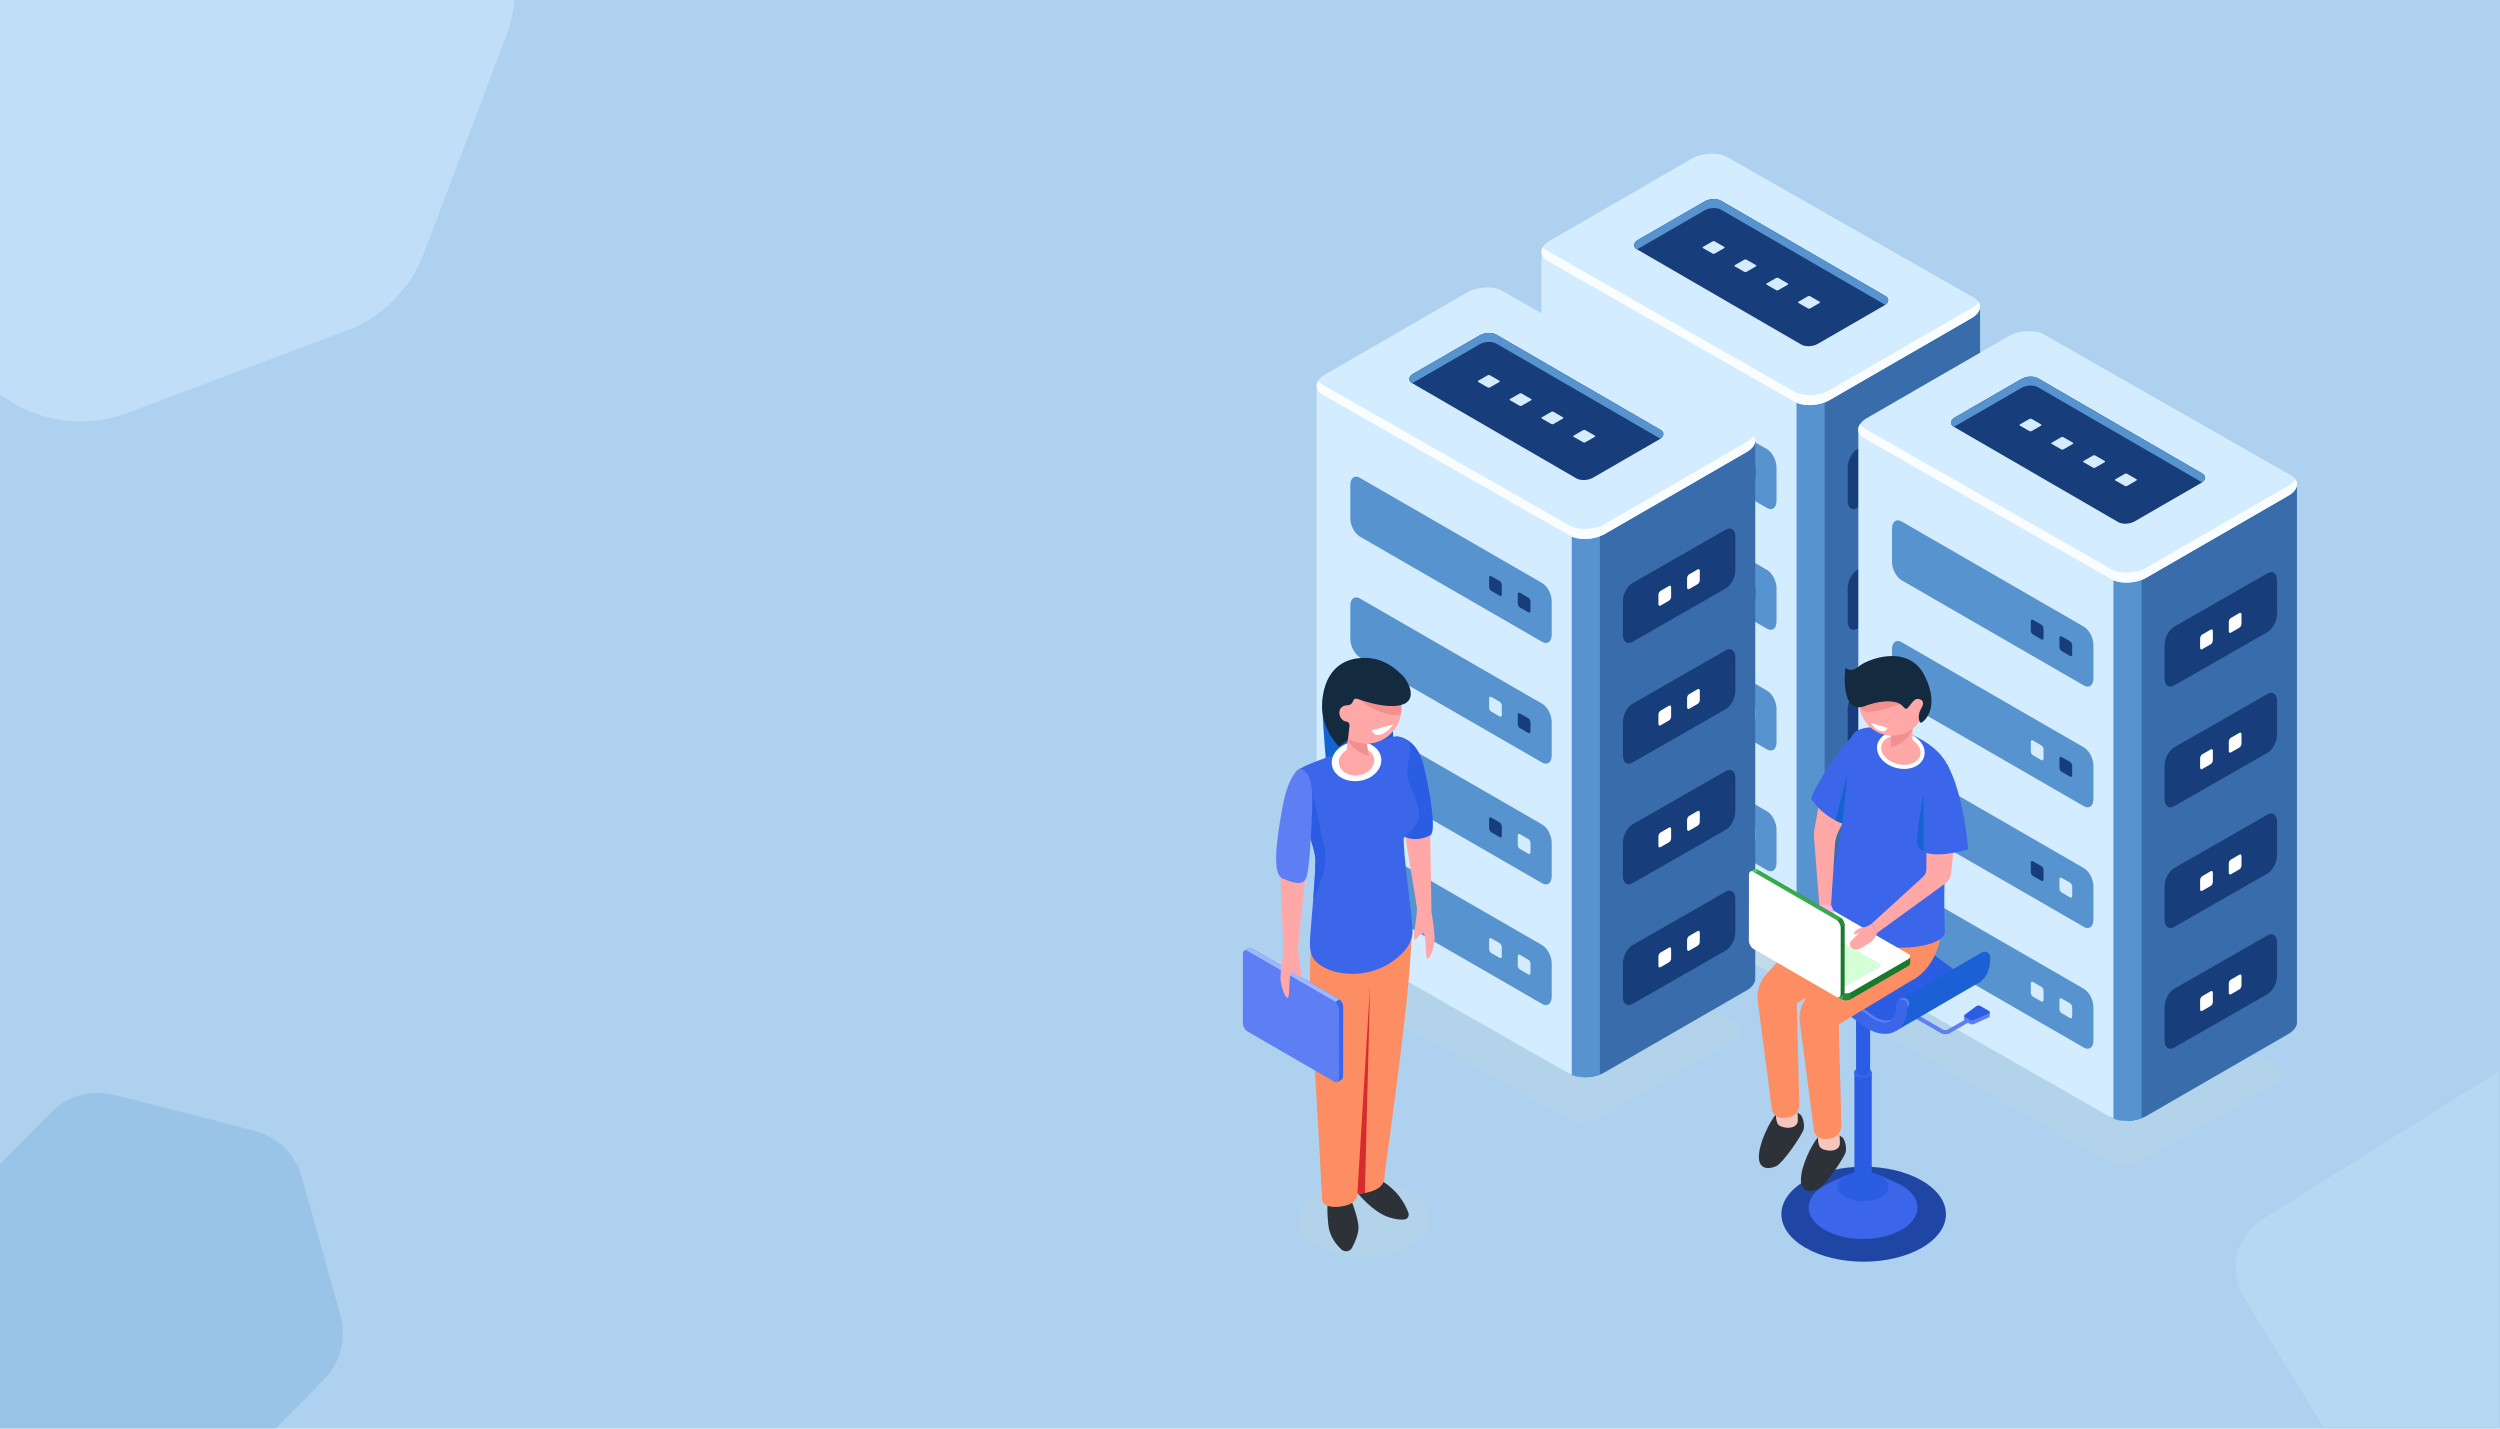 <?xml version="1.0" encoding="utf-8"?>
<svg width="350px" height="200px" viewBox="0 0 350 200" version="1.1" xmlns:xlink="http://www.w3.org/1999/xlink" xmlns="http://www.w3.org/2000/svg">
  <desc>Created with Lunacy</desc>
  <defs>
    <path d="M0 0L72 0L72 59L0 59L0 0Z" id="path_1" />
    <path d="M0 0L61.421 0L61.421 35.214L0 35.214L0 0Z" transform="translate(0.295 0.362)" id="path_2" />
    <path d="M0 1.361L0.16 3.342L4.165 1.013L1.921 0L0 1.361Z" transform="translate(0.211 0.034)" id="path_3" />
    <clipPath id="mask_1">
      <use xlink:href="#path_1" />
    </clipPath>
    <clipPath id="mask_2">
      <use xlink:href="#path_2" />
    </clipPath>
    <clipPath id="mask_3">
      <use xlink:href="#path_3" />
    </clipPath>
  </defs>
  <g id="编组-10">
    <g id="编组-5">
      <path d="M0 0L350 0L350 200L0 200L0 0Z" id="矩形备份-10" fill="#ADD1EE" stroke="none" />
      <g id="编组-6备份" opacity="0.501">
        <path d="M36.803 0L3.727 20.717C0.038 23.019 -1.106 27.905 1.172 31.631L12.279 49.796L36.803 49.796L36.803 0Z" transform="translate(313 150)" id="Fill-3备份-2" fill="#D4ECFF" fill-opacity="0.471" stroke="none" />
        <path d="M42.239 11.782C41.35 8.603 38.827 6.138 35.618 5.314L16.041 0.292C12.832 -0.531 9.427 0.413 7.106 2.769L0 9.985L0 47L38.575 47L45.347 40.123C47.667 37.768 48.549 34.358 47.66 31.179L42.239 11.782Z" transform="translate(0 153)" id="Fill-5备份-2" fill="#5793CE" fill-opacity="0.471" stroke="none" />
        <g id="编组备份-6">
          <path d="M0 0L72 0L72 59L0 59L0 0Z" id="Clip-2" fill="none" stroke="none" />
          <g clip-path="url(#mask_1)">
            <path d="M0 0L0 55.185C5.053 59.036 11.799 60.086 17.859 57.809L48.483 46.305C53.486 44.425 57.435 40.492 59.322 35.509L70.872 5.007C71.492 3.373 71.86 1.688 72 0L0 0Z" id="Fill-1" fill="#D4ECFF" stroke="none" />
          </g>
        </g>
      </g>
    </g>
    <g id="编组备份-3" transform="translate(174 21)">
      <g id="编组" transform="translate(10 0.138)">
        <path d="M33.003 32.367L0.795 14.002C-0.382 13.321 -0.235 12.134 1.125 11.348L19.657 0.649C21.017 -0.136 23.074 -0.221 24.252 0.459L56.46 18.824C57.638 19.504 57.49 20.692 56.13 21.477L37.598 32.176C36.238 32.961 34.181 33.046 33.003 32.367" transform="translate(33.878 84.425)" id="Fill-1" fill="#C4D9E8" stroke="none" />
        <path d="M61.407 86.685L61.407 86.685L61.407 11.495L31.516 3.671L26.01 0.493C24.747 -0.237 22.54 -0.146 21.08 0.697L15.943 3.663L0 3.654L4.721 76.239C4.685 76.733 4.96 77.21 5.567 77.56L35.397 100.069C36.661 100.798 38.868 100.707 40.328 99.864L60.208 88.386C61.048 87.901 61.455 87.271 61.407 86.685" transform="translate(31.801 10.381)" id="Fill-3" fill="#396CAA" stroke="none" />
        <path d="M23.726 0C22.801 0.022 21.841 0.256 21.083 0.693L15.946 3.659L0.003 3.65L0.003 79.043C-0.033 79.537 0.242 80.013 0.85 80.364L35.401 100.064C36.008 100.416 36.833 100.574 37.689 100.554L38.045 24.689L23.726 0Z" transform="translate(31.798 10.385)" id="Fill-5" fill="#D4ECFF" stroke="none" />
        <path d="M0 76.427C1.09 76.894 2.667 76.868 3.941 76.382L3.941 0L0 0L0 76.427Z" transform="translate(67.516 34.178)" id="Fill-7" fill="#5793CE" stroke="none" />
        <g id="编组" transform="translate(31.5 0)">
          <path d="M0 0L61.421 0L61.421 35.214L0 35.214L0 0Z" transform="translate(0.295 0.362)" id="Clip-10" fill="none" stroke="none" />
          <g clip-path="url(#mask_2)">
            <path d="M35.404 34.722L0.853 15.021C-0.411 14.291 -0.252 13.017 1.207 12.175L21.087 0.697C22.546 -0.146 24.753 -0.237 26.017 0.492L60.568 20.194C61.831 20.924 61.673 22.198 60.214 23.04L40.334 34.517C38.875 35.36 36.667 35.452 35.404 34.722" transform="translate(0.295 0.362)" id="Fill-9" fill="#D4ECFF" stroke="none" />
          </g>
        </g>
        <path d="M60.214 8.579L40.334 20.056C38.875 20.898 36.667 20.99 35.404 20.261L0.853 0.559C0.572 0.397 0.365 0.206 0.223 0C-0.212 0.699 -0.014 1.456 0.853 1.957L35.404 21.659C36.667 22.388 38.875 22.297 40.334 21.454L60.214 9.976C61.347 9.322 61.692 8.408 61.199 7.69C61 8.008 60.671 8.315 60.214 8.579" transform="translate(31.795 13.425)" id="Fill-11" fill="#FAFDFF" stroke="none" />
        <path d="M23.402 20.363L0.399 7.029C-0.192 6.688 -0.118 6.091 0.565 5.697L9.868 0.326C10.55 -0.068 11.583 -0.111 12.175 0.231L35.178 13.565C35.769 13.906 35.695 14.502 35.013 14.897L25.709 20.268C25.026 20.662 23.994 20.705 23.402 20.363" transform="translate(44.774 6.736)" id="Fill-13" fill="#173D7A" stroke="none" />
        <path d="M1.388 1.742L0.055 0.973C-0.026 0.926 -0.016 0.843 0.078 0.788L1.365 0.045C1.46 -0.009 1.603 -0.015 1.685 0.032L3.018 0.802C3.1 0.849 3.089 0.931 2.995 0.986L1.708 1.729C1.613 1.784 1.47 1.79 1.388 1.742" transform="translate(54.369 12.622)" id="Fill-15" fill="#D4ECFF" stroke="none" />
        <path d="M1.388 1.742L0.055 0.973C-0.027 0.925 -0.017 0.843 0.078 0.788L1.365 0.045C1.46 -0.009 1.603 -0.015 1.684 0.032L3.017 0.802C3.099 0.849 3.089 0.931 2.994 0.986L1.707 1.729C1.613 1.784 1.47 1.789 1.388 1.742" transform="translate(58.822 15.182)" id="Fill-17" fill="#D4ECFF" stroke="none" />
        <path d="M1.388 1.742L0.055 0.973C-0.027 0.925 -0.017 0.843 0.078 0.788L1.365 0.045C1.46 -0.009 1.603 -0.015 1.684 0.032L3.017 0.802C3.099 0.849 3.089 0.931 2.994 0.986L1.707 1.729C1.613 1.784 1.47 1.789 1.388 1.742" transform="translate(63.276 17.743)" id="Fill-19" fill="#D4ECFF" stroke="none" />
        <path d="M1.388 1.742L0.055 0.973C-0.027 0.925 -0.017 0.843 0.078 0.788L1.365 0.045C1.46 -0.009 1.603 -0.015 1.685 0.032L3.018 0.802C3.099 0.849 3.089 0.931 2.995 0.986L1.708 1.729C1.613 1.784 1.47 1.79 1.388 1.742" transform="translate(67.729 20.303)" id="Fill-21" fill="#D4ECFF" stroke="none" />
        <path d="M0.399 7.029L0.427 7.045C0.472 7.013 0.513 6.979 0.565 6.949L9.868 1.579C10.551 1.185 11.583 1.141 12.175 1.483L35.151 14.802C35.696 14.412 35.724 13.88 35.178 13.565L12.175 0.231C11.583 -0.111 10.551 -0.068 9.868 0.326L0.565 5.697C-0.118 6.091 -0.192 6.688 0.399 7.029" transform="translate(44.774 6.736)" id="Fill-23" fill="#5793CE" stroke="none" />
        <path d="M26.863 23.131L1.333 8.391C0.597 7.966 0 6.826 0 5.844L0 1.167C0 0.186 0.597 -0.265 1.333 0.16L26.863 14.899C27.599 15.325 28.195 16.465 28.195 17.446L28.195 22.123C28.195 23.105 27.599 23.555 26.863 23.131" transform="translate(36.519 26.85)" id="Fill-25" fill="#5793CE" stroke="none" />
        <path d="M1.49 2.784L0.29 2.091C0.13 1.998 0 1.75 0 1.536L0 0.254C0 0.041 0.13 -0.058 0.29 0.035L1.49 0.728C1.651 0.82 1.78 1.069 1.78 1.283L1.78 2.564C1.78 2.778 1.651 2.876 1.49 2.784" transform="translate(59.961 43.063)" id="Fill-27" fill="#173D7A" stroke="none" />
        <path d="M1.49 2.784L0.29 2.091C0.13 1.998 0 1.75 0 1.536L0 0.254C0 0.041 0.13 -0.058 0.29 0.035L1.49 0.728C1.65 0.82 1.78 1.069 1.78 1.283L1.78 2.564C1.78 2.778 1.65 2.876 1.49 2.784" transform="translate(55.949 40.746)" id="Fill-29" fill="#173D7A" stroke="none" />
        <path d="M26.863 23.131L1.333 8.391C0.597 7.966 0 6.826 0 5.845L0 1.167C0 0.186 0.597 -0.265 1.333 0.16L26.863 14.9C27.599 15.325 28.195 16.465 28.195 17.446L28.195 22.123C28.195 23.104 27.599 23.556 26.863 23.131" transform="translate(36.519 43.749)" id="Fill-31" fill="#5793CE" stroke="none" />
        <path d="M1.49 2.784L0.29 2.091C0.13 1.998 0 1.75 0 1.536L0 0.254C0 0.041 0.13 -0.058 0.29 0.035L1.49 0.728C1.651 0.82 1.78 1.069 1.78 1.283L1.78 2.564C1.78 2.778 1.651 2.876 1.49 2.784" transform="translate(59.961 59.961)" id="Fill-33" fill="#173D7A" stroke="none" />
        <path d="M1.49 2.784L0.29 2.091C0.13 1.998 0 1.75 0 1.536L0 0.254C0 0.041 0.13 -0.058 0.29 0.035L1.49 0.728C1.65 0.82 1.78 1.069 1.78 1.283L1.78 2.564C1.78 2.778 1.65 2.876 1.49 2.784" transform="translate(55.949 57.645)" id="Fill-35" fill="#D4ECFF" stroke="none" />
        <path d="M26.863 23.131L1.333 8.391C0.597 7.966 0 6.826 0 5.844L0 1.167C0 0.186 0.597 -0.265 1.333 0.16L26.863 14.9C27.599 15.325 28.195 16.465 28.195 17.446L28.195 22.123C28.195 23.105 27.599 23.556 26.863 23.131" transform="translate(36.519 60.648)" id="Fill-37" fill="#5793CE" stroke="none" />
        <path d="M1.49 2.784L0.29 2.091C0.13 1.999 0 1.75 0 1.536L0 0.255C0 0.041 0.13 -0.058 0.29 0.035L1.49 0.728C1.651 0.82 1.78 1.069 1.78 1.283L1.78 2.564C1.78 2.778 1.651 2.877 1.49 2.784" transform="translate(59.961 76.86)" id="Fill-39" fill="#D4ECFF" stroke="none" />
        <path d="M1.49 2.784L0.29 2.091C0.13 1.999 0 1.75 0 1.536L0 0.255C0 0.041 0.13 -0.058 0.29 0.035L1.49 0.728C1.65 0.82 1.78 1.069 1.78 1.283L1.78 2.564C1.78 2.778 1.65 2.877 1.49 2.784" transform="translate(55.949 74.544)" id="Fill-41" fill="#173D7A" stroke="none" />
        <path d="M26.863 23.131L1.333 8.391C0.597 7.965 0 6.826 0 5.844L0 1.167C0 0.186 0.597 -0.265 1.333 0.16L26.863 14.899C27.599 15.325 28.195 16.465 28.195 17.446L28.195 22.122C28.195 23.104 27.599 23.555 26.863 23.131" transform="translate(36.519 77.548)" id="Fill-43" fill="#5793CE" stroke="none" />
        <path d="M1.49 2.784L0.29 2.091C0.13 1.999 0 1.75 0 1.536L0 0.254C0 0.041 0.13 -0.058 0.29 0.035L1.49 0.728C1.651 0.82 1.78 1.068 1.78 1.283L1.78 2.564C1.78 2.778 1.651 2.877 1.49 2.784" transform="translate(59.961 93.76)" id="Fill-45" fill="#D4ECFF" stroke="none" />
        <path d="M1.49 2.783L0.29 2.091C0.13 1.998 0 1.75 0 1.536L0 0.254C0 0.041 0.13 -0.058 0.29 0.035L1.49 0.727C1.65 0.82 1.78 1.068 1.78 1.282L1.78 2.564C1.78 2.778 1.65 2.876 1.49 2.783" transform="translate(55.949 91.443)" id="Fill-47" fill="#D4ECFF" stroke="none" />
        <path d="M1.333 15.879L14.412 8.391C15.148 7.966 15.744 6.826 15.744 5.845L15.744 1.167C15.744 0.186 15.148 -0.265 14.412 0.16L1.333 7.648C0.597 8.073 0 9.213 0 10.195L0 14.872C0 15.853 0.597 16.304 1.333 15.879" transform="translate(74.678 34.102)" id="Fill-49" fill="#173D7A" stroke="none" />
        <path d="M1.333 15.88L14.412 8.391C15.148 7.966 15.744 6.826 15.744 5.845L15.744 1.167C15.744 0.186 15.148 -0.265 14.412 0.16L1.333 7.648C0.597 8.073 0 9.213 0 10.194L0 14.872C0 15.853 0.597 16.305 1.333 15.88" transform="translate(74.678 51.001)" id="Fill-51" fill="#173D7A" stroke="none" />
        <path d="M1.333 15.879L14.412 8.391C15.148 7.966 15.744 6.826 15.744 5.844L15.744 1.167C15.744 0.186 15.148 -0.265 14.412 0.16L1.333 7.648C0.597 8.073 0 9.213 0 10.194L0 14.871C0 15.853 0.597 16.305 1.333 15.879" transform="translate(74.678 67.9)" id="Fill-53" fill="#173D7A" stroke="none" />
        <path d="M1.333 15.879L14.412 8.39C15.148 7.966 15.744 6.826 15.744 5.845L15.744 1.167C15.744 0.186 15.148 -0.265 14.412 0.16L1.333 7.648C0.597 8.073 0 9.213 0 10.195L0 14.871C0 15.853 0.597 16.304 1.333 15.879" transform="translate(74.678 84.799)" id="Fill-55" fill="#173D7A" stroke="none" />
        <path d="M0.29 2.784L1.49 2.091C1.651 1.998 1.78 1.75 1.78 1.536L1.78 0.254C1.78 0.041 1.651 -0.058 1.49 0.035L0.29 0.728C0.13 0.82 0 1.069 0 1.283L0 2.564C0 2.778 0.13 2.876 0.29 2.784" transform="translate(79.654 42.116)" id="Fill-57" fill="#FFFFFF" stroke="none" />
        <path d="M0.29 2.784L1.49 2.091C1.651 1.998 1.78 1.75 1.78 1.536L1.78 0.254C1.78 0.041 1.651 -0.058 1.49 0.035L0.29 0.728C0.13 0.82 0 1.069 0 1.283L0 2.564C0 2.778 0.13 2.876 0.29 2.784" transform="translate(83.666 39.8)" id="Fill-59" fill="#FFFFFF" stroke="none" />
        <path d="M0.29 2.784L1.49 2.091C1.651 1.998 1.78 1.75 1.78 1.536L1.78 0.254C1.78 0.041 1.651 -0.058 1.49 0.035L0.29 0.728C0.13 0.82 0 1.069 0 1.283L0 2.564C0 2.778 0.13 2.876 0.29 2.784" transform="translate(79.654 58.886)" id="Fill-61" fill="#FFFFFF" stroke="none" />
        <path d="M0.29 2.784L1.49 2.091C1.651 1.998 1.78 1.75 1.78 1.536L1.78 0.254C1.78 0.041 1.651 -0.058 1.49 0.035L0.29 0.728C0.13 0.82 0 1.069 0 1.283L0 2.564C0 2.778 0.13 2.876 0.29 2.784" transform="translate(83.666 56.57)" id="Fill-63" fill="#FFFFFF" stroke="none" />
        <path d="M0.29 2.784L1.49 2.091C1.651 1.998 1.78 1.75 1.78 1.536L1.78 0.254C1.78 0.041 1.651 -0.058 1.49 0.035L0.29 0.728C0.13 0.82 0 1.069 0 1.283L0 2.564C0 2.778 0.13 2.876 0.29 2.784" transform="translate(79.654 75.94)" id="Fill-65" fill="#FFFFFF" stroke="none" />
        <path d="M0.29 2.784L1.49 2.091C1.651 1.998 1.78 1.75 1.78 1.536L1.78 0.254C1.78 0.041 1.651 -0.058 1.49 0.035L0.29 0.728C0.13 0.82 0 1.069 0 1.283L0 2.564C0 2.778 0.13 2.876 0.29 2.784" transform="translate(83.666 73.624)" id="Fill-67" fill="#FFFFFF" stroke="none" />
        <path d="M0.29 2.784L1.49 2.091C1.651 1.999 1.78 1.75 1.78 1.536L1.78 0.254C1.78 0.041 1.651 -0.058 1.49 0.035L0.29 0.728C0.13 0.82 0 1.069 0 1.283L0 2.564C0 2.778 0.13 2.877 0.29 2.784" transform="translate(79.654 92.745)" id="Fill-69" fill="#FFFFFF" stroke="none" />
        <path d="M0.29 2.784L1.49 2.091C1.651 1.998 1.78 1.75 1.78 1.536L1.78 0.254C1.78 0.041 1.651 -0.058 1.49 0.035L0.29 0.728C0.13 0.82 0 1.068 0 1.282L0 2.564C0 2.778 0.13 2.876 0.29 2.784" transform="translate(83.666 90.429)" id="Fill-71" fill="#FFFFFF" stroke="none" />
        <path d="M33.003 32.367L0.795 14.002C-0.383 13.322 -0.235 12.134 1.125 11.349L19.657 0.649C21.017 -0.136 23.074 -0.221 24.252 0.459L56.46 18.824C57.638 19.504 57.49 20.692 56.13 21.478L37.598 32.176C36.238 32.962 34.18 33.047 33.003 32.367" transform="translate(2.403 103.166)" id="Fill-73" fill="#B2D3EA" stroke="none" />
        <path d="M61.407 86.686L61.407 86.686L61.407 11.495L31.516 3.671L26.01 0.492C24.747 -0.237 22.539 -0.146 21.08 0.697L15.943 3.663L0 3.654L4.721 76.24C4.685 76.734 4.96 77.21 5.567 77.561L35.398 100.069C36.661 100.798 38.868 100.706 40.327 99.864L60.207 88.386C61.048 87.901 61.455 87.272 61.407 86.686" transform="translate(0.327 29.123)" id="Fill-75" fill="#396CAA" stroke="none" />
        <path d="M23.726 0C22.801 0.022 21.841 0.256 21.083 0.693L15.946 3.659L0.003 3.65L0.003 79.043C-0.033 79.536 0.242 80.013 0.85 80.364L35.401 100.065C36.008 100.416 36.833 100.574 37.689 100.554L38.045 24.689L23.726 0Z" transform="translate(0.324 29.126)" id="Fill-77" fill="#D4ECFF" stroke="none" />
        <path d="M0 76.427C1.09 76.894 2.667 76.868 3.941 76.382L3.941 0L0 0L0 76.427Z" transform="translate(36.042 52.92)" id="Fill-79" fill="#5793CE" stroke="none" />
        <path d="M35.404 34.722L0.853 15.021C-0.41 14.291 -0.252 13.017 1.207 12.175L21.087 0.697C22.546 -0.146 24.753 -0.237 26.017 0.492L60.568 20.194C61.831 20.924 61.673 22.198 60.214 23.04L40.334 34.517C38.875 35.36 36.668 35.452 35.404 34.722" transform="translate(0.32 19.103)" id="Fill-81" fill="#D4ECFF" stroke="none" />
        <path d="M60.214 8.579L40.334 20.056C38.875 20.899 36.668 20.991 35.404 20.261L0.853 0.559C0.571 0.397 0.364 0.206 0.223 0C-0.212 0.699 -0.015 1.456 0.853 1.958L35.404 21.659C36.668 22.389 38.875 22.297 40.334 21.454L60.214 9.977C61.348 9.322 61.692 8.408 61.198 7.69C61 8.008 60.671 8.315 60.214 8.579" transform="translate(0.321 32.166)" id="Fill-83" fill="#FAFDFF" stroke="none" />
        <path d="M23.402 20.363L0.399 7.029C-0.192 6.687 -0.118 6.091 0.565 5.697L9.868 0.326C10.55 -0.068 11.583 -0.111 12.175 0.23L35.178 13.565C35.769 13.906 35.695 14.503 35.013 14.897L25.709 20.268C25.026 20.662 23.994 20.705 23.402 20.363" transform="translate(13.3 25.477)" id="Fill-85" fill="#173D7A" stroke="none" />
        <path d="M1.388 1.742L0.055 0.972C-0.026 0.925 -0.016 0.843 0.078 0.788L1.365 0.045C1.46 -0.009 1.603 -0.015 1.685 0.032L3.018 0.802C3.099 0.849 3.089 0.931 2.995 0.986L1.708 1.729C1.613 1.784 1.47 1.789 1.388 1.742" transform="translate(22.895 31.363)" id="Fill-87" fill="#D4ECFF" stroke="none" />
        <path d="M1.388 1.742L0.055 0.973C-0.026 0.925 -0.016 0.843 0.078 0.788L1.365 0.045C1.46 -0.009 1.603 -0.015 1.685 0.032L3.018 0.802C3.1 0.849 3.089 0.931 2.995 0.986L1.708 1.729C1.613 1.784 1.47 1.789 1.388 1.742" transform="translate(27.348 33.923)" id="Fill-89" fill="#D4ECFF" stroke="none" />
        <path d="M1.388 1.742L0.055 0.973C-0.027 0.926 -0.017 0.843 0.078 0.788L1.365 0.045C1.46 -0.009 1.603 -0.015 1.684 0.032L3.017 0.802C3.099 0.849 3.089 0.931 2.994 0.986L1.707 1.729C1.613 1.784 1.47 1.79 1.388 1.742" transform="translate(31.801 36.484)" id="Fill-91" fill="#D4ECFF" stroke="none" />
        <path d="M1.388 1.742L0.055 0.973C-0.027 0.926 -0.017 0.843 0.078 0.788L1.365 0.045C1.46 -0.009 1.603 -0.015 1.684 0.032L3.017 0.802C3.099 0.849 3.089 0.931 2.994 0.986L1.707 1.729C1.613 1.784 1.47 1.79 1.388 1.742" transform="translate(36.255 39.044)" id="Fill-93" fill="#D4ECFF" stroke="none" />
        <path d="M0.399 7.029L0.427 7.045C0.472 7.013 0.513 6.979 0.565 6.949L9.868 1.579C10.551 1.185 11.583 1.141 12.175 1.483L35.151 14.802C35.696 14.412 35.724 13.88 35.178 13.565L12.175 0.231C11.583 -0.111 10.551 -0.068 9.868 0.326L0.565 5.697C-0.118 6.091 -0.192 6.688 0.399 7.029" transform="translate(13.299 25.477)" id="Fill-95" fill="#5793CE" stroke="none" />
        <path d="M26.863 23.131L1.333 8.391C0.597 7.966 0 6.826 0 5.844L0 1.167C0 0.186 0.597 -0.265 1.333 0.16L26.863 14.9C27.599 15.325 28.195 16.465 28.195 17.446L28.195 22.123C28.195 23.105 27.599 23.555 26.863 23.131" transform="translate(5.045 45.591)" id="Fill-97" fill="#5793CE" stroke="none" />
        <path d="M1.49 2.784L0.29 2.091C0.13 1.998 0 1.75 0 1.536L0 0.254C0 0.041 0.13 -0.058 0.29 0.035L1.49 0.728C1.651 0.82 1.78 1.069 1.78 1.283L1.78 2.564C1.78 2.778 1.651 2.876 1.49 2.784" transform="translate(28.487 61.804)" id="Fill-99" fill="#173D7A" stroke="none" />
        <path d="M1.49 2.784L0.29 2.091C0.13 1.998 0 1.75 0 1.536L0 0.254C0 0.041 0.13 -0.058 0.29 0.035L1.49 0.728C1.651 0.82 1.78 1.069 1.78 1.283L1.78 2.564C1.78 2.778 1.651 2.876 1.49 2.784" transform="translate(24.475 59.487)" id="Fill-101" fill="#173D7A" stroke="none" />
        <path d="M26.863 23.131L1.333 8.391C0.597 7.965 0 6.826 0 5.844L0 1.167C0 0.186 0.597 -0.265 1.333 0.16L26.863 14.899C27.599 15.325 28.195 16.465 28.195 17.446L28.195 22.123C28.195 23.104 27.599 23.555 26.863 23.131" transform="translate(5.045 62.491)" id="Fill-103" fill="#5793CE" stroke="none" />
        <path d="M1.49 2.784L0.29 2.091C0.13 1.999 0 1.75 0 1.536L0 0.255C0 0.041 0.13 -0.058 0.29 0.035L1.49 0.728C1.651 0.82 1.78 1.069 1.78 1.283L1.78 2.564C1.78 2.778 1.651 2.877 1.49 2.784" transform="translate(28.487 78.702)" id="Fill-105" fill="#173D7A" stroke="none" />
        <path d="M1.49 2.784L0.29 2.091C0.13 1.999 0 1.75 0 1.536L0 0.255C0 0.041 0.13 -0.058 0.29 0.035L1.49 0.728C1.651 0.82 1.78 1.069 1.78 1.283L1.78 2.564C1.78 2.778 1.651 2.877 1.49 2.784" transform="translate(24.475 76.386)" id="Fill-107" fill="#D4ECFF" stroke="none" />
        <path d="M26.863 23.131L1.333 8.391C0.597 7.966 0 6.826 0 5.844L0 1.167C0 0.186 0.597 -0.265 1.333 0.16L26.863 14.899C27.599 15.325 28.195 16.465 28.195 17.446L28.195 22.123C28.195 23.105 27.599 23.555 26.863 23.131" transform="translate(5.045 79.389)" id="Fill-109" fill="#5793CE" stroke="none" />
        <path d="M1.49 2.784L0.29 2.091C0.13 1.999 0 1.75 0 1.536L0 0.255C0 0.041 0.13 -0.058 0.29 0.035L1.49 0.728C1.651 0.82 1.78 1.069 1.78 1.283L1.78 2.565C1.78 2.778 1.651 2.877 1.49 2.784" transform="translate(28.487 95.602)" id="Fill-111" fill="#D4ECFF" stroke="none" />
        <path d="M1.49 2.784L0.29 2.091C0.13 1.999 0 1.75 0 1.536L0 0.254C0 0.041 0.13 -0.058 0.29 0.035L1.49 0.728C1.651 0.82 1.78 1.069 1.78 1.283L1.78 2.564C1.78 2.778 1.651 2.876 1.49 2.784" transform="translate(24.475 93.285)" id="Fill-113" fill="#173D7A" stroke="none" />
        <path d="M26.863 23.131L1.333 8.391C0.597 7.966 0 6.826 0 5.845L0 1.167C0 0.186 0.597 -0.265 1.333 0.16L26.863 14.899C27.599 15.325 28.195 16.465 28.195 17.446L28.195 22.123C28.195 23.105 27.599 23.556 26.863 23.131" transform="translate(5.045 96.288)" id="Fill-115" fill="#5793CE" stroke="none" />
        <path d="M1.49 2.784L0.29 2.091C0.13 1.998 0 1.75 0 1.536L0 0.254C0 0.041 0.13 -0.058 0.29 0.035L1.49 0.728C1.651 0.82 1.78 1.068 1.78 1.282L1.78 2.564C1.78 2.778 1.651 2.876 1.49 2.784" transform="translate(28.487 112.501)" id="Fill-117" fill="#D4ECFF" stroke="none" />
        <path d="M1.49 2.784L0.29 2.091C0.13 1.999 0 1.75 0 1.536L0 0.254C0 0.041 0.13 -0.058 0.29 0.035L1.49 0.728C1.651 0.82 1.78 1.069 1.78 1.283L1.78 2.564C1.78 2.778 1.651 2.877 1.49 2.784" transform="translate(24.475 110.185)" id="Fill-119" fill="#D4ECFF" stroke="none" />
        <path d="M1.333 15.879L14.412 8.39C15.148 7.965 15.744 6.826 15.744 5.844L15.744 1.167C15.744 0.186 15.148 -0.265 14.412 0.16L1.333 7.648C0.597 8.073 0 9.213 0 10.194L0 14.871C0 15.853 0.597 16.304 1.333 15.879" transform="translate(43.204 52.843)" id="Fill-121" fill="#173D7A" stroke="none" />
        <path d="M1.333 15.879L14.412 8.391C15.148 7.966 15.744 6.826 15.744 5.845L15.744 1.167C15.744 0.186 15.148 -0.265 14.412 0.16L1.333 7.648C0.597 8.073 0 9.213 0 10.195L0 14.872C0 15.853 0.597 16.304 1.333 15.879" transform="translate(43.204 69.742)" id="Fill-123" fill="#173D7A" stroke="none" />
        <path d="M1.333 15.879L14.412 8.39C15.148 7.966 15.744 6.826 15.744 5.844L15.744 1.167C15.744 0.186 15.148 -0.265 14.412 0.16L1.333 7.648C0.597 8.073 0 9.213 0 10.194L0 14.871C0 15.853 0.597 16.304 1.333 15.879" transform="translate(43.204 86.641)" id="Fill-125" fill="#173D7A" stroke="none" />
        <path d="M1.333 15.879L14.412 8.39C15.148 7.966 15.744 6.826 15.744 5.844L15.744 1.167C15.744 0.186 15.148 -0.265 14.412 0.16L1.333 7.648C0.597 8.073 0 9.213 0 10.194L0 14.871C0 15.853 0.597 16.305 1.333 15.879" transform="translate(43.204 103.54)" id="Fill-127" fill="#173D7A" stroke="none" />
        <path d="M0.29 2.784L1.49 2.091C1.651 1.999 1.78 1.75 1.78 1.536L1.78 0.254C1.78 0.041 1.651 -0.058 1.49 0.035L0.29 0.728C0.131 0.82 0 1.069 0 1.283L0 2.564C0 2.778 0.131 2.877 0.29 2.784" transform="translate(48.179 60.857)" id="Fill-129" fill="#FFFFFF" stroke="none" />
        <path d="M0.29 2.784L1.49 2.091C1.651 1.999 1.78 1.75 1.78 1.536L1.78 0.254C1.78 0.041 1.651 -0.058 1.49 0.035L0.29 0.728C0.131 0.82 0 1.069 0 1.283L0 2.564C0 2.778 0.131 2.877 0.29 2.784" transform="translate(52.191 58.541)" id="Fill-131" fill="#FFFFFF" stroke="none" />
        <path d="M0.29 2.784L1.49 2.091C1.651 1.998 1.78 1.75 1.78 1.536L1.78 0.254C1.78 0.041 1.651 -0.058 1.49 0.035L0.29 0.728C0.131 0.82 0 1.069 0 1.283L0 2.564C0 2.778 0.131 2.877 0.29 2.784" transform="translate(48.179 77.627)" id="Fill-133" fill="#FFFFFF" stroke="none" />
        <path d="M0.29 2.784L1.49 2.091C1.651 1.998 1.78 1.75 1.78 1.536L1.78 0.254C1.78 0.041 1.651 -0.058 1.49 0.035L0.29 0.728C0.131 0.82 0 1.069 0 1.283L0 2.564C0 2.778 0.131 2.876 0.29 2.784" transform="translate(52.191 75.311)" id="Fill-135" fill="#FFFFFF" stroke="none" />
        <path d="M0.29 2.784L1.49 2.091C1.651 1.999 1.78 1.75 1.78 1.536L1.78 0.254C1.78 0.041 1.651 -0.058 1.49 0.035L0.29 0.728C0.131 0.82 0 1.069 0 1.283L0 2.564C0 2.778 0.131 2.877 0.29 2.784" transform="translate(48.179 94.681)" id="Fill-137" fill="#FFFFFF" stroke="none" />
        <path d="M0.29 2.784L1.49 2.091C1.651 1.998 1.78 1.75 1.78 1.536L1.78 0.254C1.78 0.041 1.651 -0.058 1.49 0.035L0.29 0.728C0.131 0.82 0 1.068 0 1.282L0 2.564C0 2.778 0.131 2.876 0.29 2.784" transform="translate(52.191 92.365)" id="Fill-139" fill="#FFFFFF" stroke="none" />
        <path d="M0.29 2.784L1.49 2.091C1.651 1.998 1.78 1.75 1.78 1.536L1.78 0.254C1.78 0.041 1.651 -0.058 1.49 0.035L0.29 0.728C0.131 0.82 0 1.068 0 1.282L0 2.564C0 2.778 0.131 2.876 0.29 2.784" transform="translate(48.179 111.487)" id="Fill-141" fill="#FFFFFF" stroke="none" />
        <path d="M0.29 2.784L1.49 2.091C1.651 1.999 1.78 1.75 1.78 1.536L1.78 0.254C1.78 0.041 1.651 -0.058 1.49 0.035L0.29 0.728C0.131 0.82 0 1.069 0 1.283L0 2.564C0 2.778 0.131 2.877 0.29 2.784" transform="translate(52.191 109.17)" id="Fill-143" fill="#FFFFFF" stroke="none" />
        <path d="M33.003 32.367L0.795 14.002C-0.383 13.321 -0.235 12.134 1.125 11.348L19.657 0.649C21.016 -0.136 23.074 -0.221 24.252 0.459L56.459 18.824C57.638 19.504 57.49 20.692 56.13 21.477L37.598 32.176C36.238 32.961 34.18 33.047 33.003 32.367" transform="translate(78.242 109.278)" id="Fill-145" fill="#B2D3EA" stroke="none" />
        <path d="M61.408 86.685L61.408 86.685L61.408 11.495L31.516 3.671L26.01 0.493C24.747 -0.237 22.54 -0.146 21.081 0.697L15.943 3.663L0 3.654L4.721 76.239C4.685 76.733 4.96 77.21 5.567 77.56L35.398 100.069C36.661 100.798 38.868 100.707 40.328 99.864L60.208 88.386C61.049 87.901 61.455 87.271 61.408 86.685" transform="translate(76.166 35.234)" id="Fill-147" fill="#396CAA" stroke="none" />
        <path d="M23.726 0C22.801 0.022 21.842 0.256 21.084 0.693L15.946 3.659L0.003 3.65L0.003 79.043C-0.033 79.537 0.243 80.013 0.85 80.364L35.401 100.065C36.008 100.416 36.834 100.575 37.689 100.554L38.045 24.689L23.726 0Z" transform="translate(76.163 35.238)" id="Fill-149" fill="#D4ECFF" stroke="none" />
        <path d="M0 76.427C1.089 76.894 2.666 76.868 3.941 76.382L3.941 0L0 0L0 76.427Z" transform="translate(111.881 59.031)" id="Fill-151" fill="#5793CE" stroke="none" />
        <path d="M35.404 34.722L0.853 15.021C-0.411 14.291 -0.252 13.017 1.207 12.175L21.087 0.697C22.546 -0.146 24.753 -0.237 26.017 0.492L60.568 20.194C61.831 20.924 61.673 22.198 60.214 23.04L40.334 34.517C38.875 35.36 36.668 35.452 35.404 34.722" transform="translate(76.159 25.214)" id="Fill-153" fill="#D4ECFF" stroke="none" />
        <path d="M60.214 8.579L40.334 20.056C38.875 20.898 36.668 20.99 35.404 20.261L0.853 0.559C0.571 0.397 0.364 0.206 0.223 0C-0.212 0.699 -0.015 1.456 0.853 1.957L35.404 21.659C36.668 22.388 38.875 22.297 40.334 21.454L60.214 9.976C61.348 9.322 61.692 8.408 61.198 7.69C61 8.008 60.671 8.315 60.214 8.579" transform="translate(76.159 38.278)" id="Fill-155" fill="#FAFDFF" stroke="none" />
        <path d="M23.402 20.363L0.399 7.029C-0.192 6.687 -0.118 6.091 0.565 5.697L9.868 0.326C10.55 -0.068 11.582 -0.111 12.174 0.23L35.178 13.565C35.769 13.906 35.694 14.502 35.012 14.897L25.709 20.268C25.026 20.662 23.994 20.705 23.402 20.363" transform="translate(89.138 31.588)" id="Fill-157" fill="#173D7A" stroke="none" />
        <path d="M1.388 1.742L0.055 0.973C-0.027 0.926 -0.017 0.843 0.078 0.788L1.365 0.045C1.46 -0.009 1.603 -0.015 1.685 0.032L3.017 0.802C3.099 0.849 3.089 0.931 2.995 0.986L1.708 1.729C1.613 1.784 1.47 1.79 1.388 1.742" transform="translate(98.734 37.474)" id="Fill-159" fill="#D4ECFF" stroke="none" />
        <path d="M1.388 1.742L0.055 0.972C-0.026 0.925 -0.016 0.843 0.078 0.788L1.365 0.045C1.46 -0.009 1.603 -0.015 1.685 0.032L3.018 0.802C3.099 0.849 3.089 0.931 2.995 0.986L1.708 1.729C1.613 1.784 1.47 1.789 1.388 1.742" transform="translate(103.187 40.035)" id="Fill-161" fill="#D4ECFF" stroke="none" />
        <path d="M1.388 1.742L0.055 0.973C-0.026 0.925 -0.016 0.843 0.078 0.788L1.365 0.045C1.46 -0.009 1.603 -0.015 1.685 0.032L3.018 0.802C3.099 0.849 3.089 0.931 2.995 0.986L1.708 1.729C1.613 1.784 1.47 1.789 1.388 1.742" transform="translate(107.64 42.595)" id="Fill-163" fill="#D4ECFF" stroke="none" />
        <path d="M1.388 1.742L0.055 0.973C-0.026 0.925 -0.016 0.843 0.078 0.788L1.365 0.045C1.46 -0.009 1.603 -0.015 1.685 0.032L3.018 0.802C3.1 0.849 3.089 0.931 2.995 0.986L1.708 1.729C1.613 1.784 1.47 1.79 1.388 1.742" transform="translate(112.093 45.156)" id="Fill-165" fill="#D4ECFF" stroke="none" />
        <path d="M0.399 7.029L0.426 7.045C0.471 7.012 0.513 6.979 0.565 6.949L9.868 1.579C10.55 1.184 11.583 1.142 12.174 1.483L35.151 14.801C35.696 14.411 35.724 13.88 35.178 13.565L12.174 0.23C11.583 -0.111 10.55 -0.068 9.868 0.326L0.565 5.697C-0.118 6.091 -0.192 6.687 0.399 7.029" transform="translate(89.138 31.589)" id="Fill-167" fill="#5793CE" stroke="none" />
        <path d="M26.863 23.131L1.333 8.391C0.597 7.965 0 6.826 0 5.844L0 1.167C0 0.186 0.597 -0.265 1.333 0.16L26.863 14.899C27.599 15.325 28.195 16.465 28.195 17.446L28.195 22.123C28.195 23.105 27.599 23.555 26.863 23.131" transform="translate(80.884 51.703)" id="Fill-169" fill="#5793CE" stroke="none" />
        <path d="M1.49 2.784L0.29 2.091C0.13 1.998 0 1.75 0 1.536L0 0.254C0 0.041 0.13 -0.058 0.29 0.035L1.49 0.728C1.65 0.82 1.78 1.069 1.78 1.283L1.78 2.564C1.78 2.778 1.65 2.876 1.49 2.784" transform="translate(104.325 67.915)" id="Fill-171" fill="#173D7A" stroke="none" />
        <path d="M1.49 2.784L0.29 2.091C0.13 1.998 0 1.75 0 1.536L0 0.254C0 0.041 0.13 -0.058 0.29 0.035L1.49 0.728C1.651 0.82 1.78 1.069 1.78 1.283L1.78 2.564C1.78 2.778 1.651 2.876 1.49 2.784" transform="translate(100.314 65.599)" id="Fill-173" fill="#173D7A" stroke="none" />
        <path d="M26.863 23.131L1.333 8.391C0.597 7.966 0 6.826 0 5.844L0 1.167C0 0.186 0.597 -0.265 1.333 0.16L26.863 14.899C27.599 15.325 28.195 16.465 28.195 17.446L28.195 22.123C28.195 23.105 27.599 23.555 26.863 23.131" transform="translate(80.884 68.602)" id="Fill-175" fill="#5793CE" stroke="none" />
        <path d="M1.49 2.783L0.29 2.091C0.13 1.998 0 1.75 0 1.536L0 0.254C0 0.041 0.13 -0.058 0.29 0.035L1.49 0.728C1.65 0.82 1.78 1.068 1.78 1.282L1.78 2.564C1.78 2.778 1.65 2.876 1.49 2.783" transform="translate(104.325 84.814)" id="Fill-177" fill="#173D7A" stroke="none" />
        <path d="M1.49 2.784L0.29 2.091C0.13 1.999 0 1.75 0 1.536L0 0.254C0 0.041 0.13 -0.058 0.29 0.035L1.49 0.728C1.651 0.82 1.78 1.069 1.78 1.283L1.78 2.564C1.78 2.778 1.651 2.877 1.49 2.784" transform="translate(100.314 82.498)" id="Fill-179" fill="#D4ECFF" stroke="none" />
        <path d="M26.863 23.13L1.333 8.391C0.597 7.966 0 6.826 0 5.845L0 1.167C0 0.186 0.597 -0.265 1.333 0.16L26.863 14.9C27.599 15.325 28.195 16.465 28.195 17.446L28.195 22.123C28.195 23.104 27.599 23.556 26.863 23.13" transform="translate(80.884 85.501)" id="Fill-181" fill="#5793CE" stroke="none" />
        <path d="M1.49 2.784L0.29 2.091C0.13 1.998 0 1.75 0 1.536L0 0.254C0 0.041 0.13 -0.058 0.29 0.035L1.49 0.728C1.65 0.82 1.78 1.068 1.78 1.282L1.78 2.564C1.78 2.778 1.65 2.876 1.49 2.784" transform="translate(104.325 101.713)" id="Fill-183" fill="#D4ECFF" stroke="none" />
        <path d="M1.49 2.784L0.29 2.091C0.13 1.999 0 1.75 0 1.536L0 0.254C0 0.041 0.13 -0.058 0.29 0.035L1.49 0.728C1.651 0.82 1.78 1.069 1.78 1.283L1.78 2.564C1.78 2.778 1.651 2.877 1.49 2.784" transform="translate(100.314 99.397)" id="Fill-185" fill="#173D7A" stroke="none" />
        <path d="M26.863 23.131L1.333 8.391C0.597 7.966 0 6.826 0 5.845L0 1.167C0 0.186 0.597 -0.265 1.333 0.16L26.863 14.899C27.599 15.325 28.195 16.465 28.195 17.446L28.195 22.122C28.195 23.104 27.599 23.555 26.863 23.131" transform="translate(80.884 102.4)" id="Fill-187" fill="#5793CE" stroke="none" />
        <path d="M1.49 2.784L0.29 2.091C0.13 1.999 0 1.75 0 1.536L0 0.254C0 0.041 0.13 -0.058 0.29 0.035L1.49 0.728C1.65 0.82 1.78 1.069 1.78 1.283L1.78 2.564C1.78 2.778 1.65 2.877 1.49 2.784" transform="translate(104.325 118.612)" id="Fill-189" fill="#D4ECFF" stroke="none" />
        <path d="M1.49 2.784L0.29 2.091C0.13 1.999 0 1.75 0 1.536L0 0.255C0 0.041 0.13 -0.058 0.29 0.035L1.49 0.728C1.651 0.82 1.78 1.069 1.78 1.283L1.78 2.565C1.78 2.778 1.651 2.877 1.49 2.784" transform="translate(100.314 116.296)" id="Fill-191" fill="#D4ECFF" stroke="none" />
        <path d="M1.333 15.879L14.412 8.391C15.148 7.966 15.745 6.826 15.745 5.845L15.745 1.167C15.745 0.186 15.148 -0.265 14.412 0.16L1.333 7.648C0.597 8.073 0 9.213 0 10.195L0 14.872C0 15.853 0.597 16.304 1.333 15.879" transform="translate(119.042 58.954)" id="Fill-193" fill="#173D7A" stroke="none" />
        <path d="M1.333 15.879L14.412 8.39C15.148 7.966 15.745 6.826 15.745 5.844L15.745 1.167C15.745 0.186 15.148 -0.265 14.412 0.16L1.333 7.648C0.597 8.073 0 9.213 0 10.194L0 14.871C0 15.853 0.597 16.304 1.333 15.879" transform="translate(119.042 75.853)" id="Fill-195" fill="#173D7A" stroke="none" />
        <path d="M1.333 15.879L14.412 8.39C15.148 7.966 15.745 6.826 15.745 5.844L15.745 1.167C15.745 0.186 15.148 -0.265 14.412 0.16L1.333 7.648C0.597 8.073 0 9.213 0 10.194L0 14.871C0 15.853 0.597 16.305 1.333 15.879" transform="translate(119.042 92.752)" id="Fill-197" fill="#173D7A" stroke="none" />
        <path d="M1.333 15.879L14.412 8.39C15.148 7.966 15.745 6.826 15.745 5.845L15.745 1.167C15.745 0.186 15.148 -0.265 14.412 0.16L1.333 7.648C0.597 8.073 0 9.213 0 10.195L0 14.871C0 15.853 0.597 16.304 1.333 15.879" transform="translate(119.042 109.651)" id="Fill-199" fill="#173D7A" stroke="none" />
        <path d="M0.29 2.784L1.49 2.091C1.651 1.998 1.78 1.75 1.78 1.536L1.78 0.254C1.78 0.041 1.651 -0.058 1.49 0.035L0.29 0.728C0.13 0.82 0 1.069 0 1.283L0 2.564C0 2.778 0.13 2.876 0.29 2.784" transform="translate(124.018 66.969)" id="Fill-201" fill="#FFFFFF" stroke="none" />
        <path d="M0.29 2.784L1.49 2.091C1.651 1.998 1.78 1.75 1.78 1.536L1.78 0.254C1.78 0.041 1.651 -0.058 1.49 0.035L0.29 0.728C0.13 0.82 0 1.069 0 1.283L0 2.564C0 2.778 0.13 2.876 0.29 2.784" transform="translate(128.03 64.653)" id="Fill-203" fill="#FFFFFF" stroke="none" />
        <path d="M0.29 2.784L1.49 2.091C1.651 1.999 1.78 1.75 1.78 1.536L1.78 0.254C1.78 0.041 1.651 -0.058 1.49 0.035L0.29 0.728C0.13 0.82 0 1.069 0 1.283L0 2.565C0 2.778 0.13 2.877 0.29 2.784" transform="translate(124.018 83.739)" id="Fill-205" fill="#FFFFFF" stroke="none" />
        <path d="M0.29 2.784L1.49 2.091C1.651 1.999 1.78 1.75 1.78 1.536L1.78 0.254C1.78 0.041 1.651 -0.058 1.49 0.035L0.29 0.728C0.13 0.82 0 1.068 0 1.282L0 2.564C0 2.778 0.13 2.876 0.29 2.784" transform="translate(128.03 81.423)" id="Fill-207" fill="#FFFFFF" stroke="none" />
        <path d="M0.29 2.783L1.49 2.091C1.651 1.998 1.78 1.75 1.78 1.536L1.78 0.254C1.78 0.041 1.651 -0.058 1.49 0.035L0.29 0.728C0.13 0.82 0 1.068 0 1.282L0 2.564C0 2.778 0.13 2.876 0.29 2.783" transform="translate(124.018 100.793)" id="Fill-209" fill="#FFFFFF" stroke="none" />
        <path d="M0.29 2.784L1.49 2.091C1.651 1.999 1.78 1.75 1.78 1.536L1.78 0.254C1.78 0.041 1.651 -0.058 1.49 0.035L0.29 0.728C0.13 0.82 0 1.069 0 1.283L0 2.564C0 2.778 0.13 2.877 0.29 2.784" transform="translate(128.03 98.476)" id="Fill-211" fill="#FFFFFF" stroke="none" />
        <path d="M0.29 2.784L1.49 2.091C1.651 1.999 1.78 1.75 1.78 1.536L1.78 0.254C1.78 0.041 1.651 -0.058 1.49 0.035L0.29 0.728C0.13 0.82 0 1.069 0 1.283L0 2.564C0 2.778 0.13 2.877 0.29 2.784" transform="translate(124.018 117.598)" id="Fill-213" fill="#FFFFFF" stroke="none" />
        <path d="M0.29 2.784L1.49 2.091C1.651 1.998 1.78 1.75 1.78 1.536L1.78 0.254C1.78 0.041 1.651 -0.058 1.49 0.035L0.29 0.728C0.13 0.82 0 1.068 0 1.282L0 2.564C0 2.778 0.13 2.876 0.29 2.784" transform="translate(128.03 115.282)" id="Fill-215" fill="#FFFFFF" stroke="none" />
        <path d="M19.667 11.355C15.168 13.952 7.874 13.952 3.374 11.354C-1.125 8.757 -1.125 4.545 3.374 1.948C7.873 -0.649 15.168 -0.649 19.667 1.948C24.166 4.546 24.166 8.758 19.667 11.355" transform="translate(65.392 142.197)" id="Fill-217" fill="#2046A5" stroke="none" />
        <path d="M13.009 1.484C12.681 1.295 12.328 1.131 11.961 0.984L11.972 0.983L9.956 0.089L10.108 0.441C8.581 0.137 6.923 0.118 5.382 0.391L5.476 0L3.104 1.05L3.119 1.052C2.811 1.183 2.511 1.323 2.232 1.484C-0.744 3.203 -0.744 5.988 2.232 7.706C5.208 9.425 10.033 9.425 13.009 7.706C15.985 5.988 15.985 3.203 13.009 1.484" transform="translate(69.209 143.323)" id="Fill-219" fill="#3B66E9" stroke="none" />
        <path d="M6.096 3.519C4.701 4.324 2.44 4.324 1.046 3.519C-0.349 2.714 -0.349 1.409 1.046 0.604C2.44 -0.201 4.701 -0.201 6.096 0.604C7.49 1.409 7.49 2.714 6.096 3.519" transform="translate(73.258 142.91)" id="Fill-221" fill="#2A5DE3" stroke="none" />
        <path d="M1.214 16.559L1.214 16.559C0.543 16.559 0 16.015 0 15.345L0 0L2.428 0L2.428 15.345C2.428 16.015 1.885 16.559 1.214 16.559" transform="translate(75.615 128.968)" id="Fill-223" fill="#2A5DE3" stroke="none" />
        <path d="M2.115 1.221C1.631 1.501 0.847 1.501 0.363 1.221C-0.121 0.942 -0.121 0.489 0.363 0.21C0.847 -0.07 1.631 -0.07 2.115 0.21C2.599 0.489 2.599 0.942 2.115 1.221" transform="translate(75.568 128.304)" id="Fill-225" fill="#3B66E9" stroke="none" />
        <path d="M0.984 15.409L0.984 15.409C0.441 15.409 0 14.968 0 14.425L0 0L1.968 0L1.968 14.425C1.968 14.968 1.528 15.409 0.984 15.409" transform="translate(75.845 114.086)" id="Fill-227" fill="#2A5DE3" stroke="none" />
        <path d="M0 1.437L0.001 0.872L0.799 0.757L1.692 0.088C1.836 -0.02 2.113 -0.03 2.28 0.067L2.939 0.447L3.593 0.353L3.593 0.925L3.59 0.926C3.587 0.99 3.537 1.054 3.44 1.098L1.359 2.025C1.194 2.098 0.962 2.089 0.814 2.004L0.121 1.604C0.042 1.558 0.004 1.498 0.004 1.436L0 1.437Z" transform="translate(90.978 120.208)" id="Fill-229" fill="#5E7EF4" stroke="none" />
        <path d="M0.087 1.29L1.692 0.089C1.836 -0.02 2.113 -0.03 2.28 0.067L3.478 0.758C3.645 0.855 3.628 1.014 3.44 1.098L1.36 2.025C1.195 2.098 0.962 2.09 0.814 2.005L0.121 1.604C-0.026 1.519 -0.041 1.385 0.087 1.29" transform="translate(90.978 119.639)" id="Fill-231" fill="#2A5DE3" stroke="none" />
        <path d="M4.933 3.098C5.162 3.098 5.392 3.045 5.575 2.939L8.07 1.499C8.208 1.419 8.255 1.243 8.175 1.105C8.095 0.968 7.92 0.92 7.781 1L5.287 2.44C5.102 2.547 4.764 2.547 4.578 2.44L0.432 0.039C0.296 -0.041 0.118 0.006 0.039 0.144C-0.041 0.282 0.006 0.458 0.144 0.537L4.29 2.939C4.473 3.045 4.703 3.098 4.933 3.098" transform="translate(83.423 120.555)" id="Fill-233" fill="#5E7EF4" stroke="none" />
      </g>
      <g id="编组" transform="translate(74 115.138)">
        <path d="M0 1.361L0.16 3.342L4.165 1.013L1.921 0L0 1.361Z" transform="translate(0.211 0.034)" id="Clip-236" fill="none" stroke="none" />
        <g clip-path="url(#mask_3)">
          <path d="M0 1.361L0.16 3.342L4.165 1.013L1.921 0L0 1.361Z" transform="translate(0.211 0.034)" id="Fill-235" fill="none" stroke="none" />
        </g>
      </g>
      <g id="编组" transform="translate(0 70.638)">
        <path d="M25.452 7.794C25.23 7.678 25.005 7.541 24.777 7.374L16.242 1.119C14.701 -0.01 13.114 -0.301 11.888 0.321C11.856 0.337 11.829 0.359 11.797 0.376L11.789 0.374L0 7.213L1.059 7.566L5.188 9.438L10.803 13.422L15.236 15.774L15.438 15.817C16.471 14.947 17.628 14.2 18.262 12.93C19.36 11.01 22.416 10.46 24.212 8.903C24.393 9.018 24.575 9.126 24.756 9.22C25.128 8.855 25.227 8.336 25.452 7.794" transform="translate(74.641 36.626)" id="Fill-237" fill="#2A5DE3" stroke="none" />
        <path d="M13.759 0C13.576 0 13.409 0.065 13.275 0.169L13.274 0.167L1.738 6.844L2.159 8.569L2.591 8.363C1.931 9.393 0.917 10.071 0 10.844L1.304 11.12L12.602 4.546C12.654 4.524 12.707 4.505 12.758 4.479C12.914 4.401 13.057 4.306 13.194 4.202L13.213 4.191L13.206 4.191C14.066 3.527 14.552 2.372 14.552 0.928L14.552 0.793C14.552 0.355 14.197 0 13.759 0" transform="translate(90.078 41.599)" id="Fill-239" fill="#1B60D5" stroke="none" />
        <path d="M0 0C0.72 0.027 1.492 0.274 2.265 0.733C1.492 0.274 0.72 0.027 0 0" transform="translate(88.04 36.627)" id="Fill-241" fill="#EAEAEA" stroke="none" />
        <path d="M18.652 9.88L18.652 9.745C18.652 9.307 18.297 8.953 17.86 8.953C17.422 8.953 17.067 9.307 17.067 9.745L17.067 9.88C17.067 10.941 16.73 11.72 16.142 12.017C15.478 12.352 14.469 12.105 13.441 11.354L4.906 5.098C3.592 4.136 2.247 3.788 1.119 4.09L8.168 0L0 4.739L1.059 5.092L5.188 6.964L10.804 10.948L15.236 13.3L15.438 13.343C16.471 12.473 17.628 11.726 18.263 10.457C18.372 10.265 18.505 10.091 18.65 9.925C18.65 9.91 18.652 9.896 18.652 9.88" transform="translate(74.641 39.099)" id="Fill-243" fill="#5E7EF4" stroke="none" />
        <path d="M16.718 9.772C15.784 9.772 14.755 9.392 13.746 8.653L5.21 2.398C4.184 1.646 3.175 1.398 2.51 1.735C1.923 2.032 1.585 2.811 1.585 3.87C1.585 4.308 1.23 4.663 0.792 4.663C0.355 4.663 0 4.308 0 3.87C0 2.192 0.654 0.898 1.794 0.32C3.019 -0.301 4.607 -0.01 6.148 1.119L14.684 7.374C15.71 8.126 16.72 8.373 17.384 8.037C17.971 7.74 18.308 6.961 18.308 5.901L18.308 5.766C18.308 5.328 18.663 4.973 19.102 4.973C19.54 4.973 19.895 5.328 19.895 5.766L19.895 5.901C19.895 7.58 19.241 8.874 18.101 9.452C17.677 9.666 17.21 9.772 16.718 9.772" transform="translate(73.156 43.335)" id="Fill-245" fill="#3B66E9" stroke="none" />
        <path d="M5.038 0.266C5.038 0.266 3.43 -0.544 2.443 0.663C1.456 1.87 0.044 4.72 0.001 6.646C-0.043 8.571 1.525 8.441 2.456 7.985C3.388 7.529 6.11 3.581 6.275 2.807C6.44 2.033 6.081 0.987 5.819 0.783C5.557 0.578 5.038 0.266 5.038 0.266" transform="translate(78.127 66.825)" id="Fill-247" fill="#2C3238" stroke="none" />
        <path d="M3.044 0.384L3.118 2.05C3.134 2.404 2.956 2.741 2.648 2.916C2.367 3.076 1.959 3.198 1.408 3.109C0.197 2.915 0.088 2.568 0.002 0.903C-0.085 -0.762 3.044 0.384 3.044 0.384" transform="translate(80.472 66.32)" id="Fill-249" fill="#F4C6BD" stroke="none" />
        <path d="M5.038 0.267C5.038 0.267 3.43 -0.544 2.443 0.663C1.456 1.87 0.044 4.72 0.001 6.646C-0.043 8.571 1.525 8.441 2.456 7.986C3.388 7.53 6.11 3.581 6.275 2.807C6.44 2.034 6.081 0.987 5.819 0.783C5.557 0.578 5.038 0.267 5.038 0.267" transform="translate(72.242 63.623)" id="Fill-251" fill="#2C3238" stroke="none" />
        <path d="M3.044 0.384L3.118 2.05C3.134 2.404 2.956 2.742 2.648 2.916C2.367 3.076 1.959 3.198 1.408 3.109C0.197 2.915 0.089 2.568 0.002 0.903C-0.085 -0.762 3.044 0.384 3.044 0.384" transform="translate(74.587 63.117)" id="Fill-253" fill="#F4C6BD" stroke="none" />
        <path d="M19.922 3.168C19.447 -4.573 11.538 4.307 11.538 4.307L6.125 9.613L1.251 14.967C0.3 16.012 -0.143 17.425 0.041 18.826L2.013 33.84C2.11 34.581 2.745 35.128 3.492 35.122C3.703 35.121 3.945 35.102 4.223 35.058C5.981 34.784 5.851 33.112 5.851 33.112L5.491 19.07L15.727 12.9C15.727 12.9 20.398 10.91 19.922 3.168" transform="translate(72.053 29.755)" id="Fill-255" fill="#FD8D62" stroke="none" />
        <path d="M19.922 3.168C19.447 -4.573 11.538 4.307 11.538 4.307L6.125 9.613L1.251 14.967C0.3 16.012 -0.143 17.425 0.041 18.826L2.013 33.84C2.11 34.581 2.744 35.128 3.492 35.122C3.703 35.121 3.945 35.102 4.223 35.058C5.981 34.784 5.851 33.112 5.851 33.112L5.491 19.07L15.727 12.9C15.727 12.9 20.398 10.91 19.922 3.168" transform="translate(77.938 32.705)" id="Fill-257" fill="#FD8D62" stroke="none" />
        <path d="M11.567 0.862C17.563 3.348 17.443 6.892 17.443 6.892C17.443 6.892 16.268 19.885 16.669 28.563C16.836 32.19 -2.605 32.467 0.295 22.789C3.713 11.378 2.432 2.14 4.032 0.747C5.633 -0.647 10.016 0.219 11.567 0.862" transform="translate(81.615 10.16)" id="Fill-259" fill="#3B66E9" stroke="none" />
        <path d="M6.043 3.107C5.73 4.325 4.135 4.966 2.481 4.54C0.827 4.114 -0.259 2.782 0.054 1.565C0.367 0.347 1.962 -0.294 3.616 0.132C5.27 0.558 6.357 1.89 6.043 3.107" transform="translate(89.068 11.057)" id="Fill-261" fill="#FFA8A7" stroke="none" />
        <path d="M2.696 5.105C3.063 5.199 3.432 5.246 3.791 5.246C4.275 5.246 4.741 5.162 5.159 4.993C5.918 4.688 6.433 4.146 6.608 3.466C6.783 2.787 6.594 2.063 6.077 1.429C5.58 0.82 4.834 0.362 3.975 0.142C3.115 -0.08 2.242 -0.04 1.513 0.253C0.753 0.559 0.239 1.101 0.063 1.78C-0.111 2.459 0.077 3.183 0.595 3.818C1.092 4.426 1.838 4.884 2.696 5.105ZM1.727 0.785C2.077 0.644 2.47 0.573 2.879 0.573C3.191 0.573 3.512 0.614 3.832 0.697C4.573 0.887 5.213 1.276 5.633 1.791C6.032 2.281 6.181 2.825 6.053 3.323C5.925 3.822 5.531 4.226 4.945 4.461C4.328 4.709 3.581 4.741 2.839 4.549C2.098 4.359 1.459 3.97 1.039 3.455C0.64 2.966 0.491 2.422 0.619 1.923C0.747 1.425 1.14 1.021 1.727 0.785Z" transform="translate(88.78 10.769)" id="Fill-263" fill="#FFFFFF" fill-rule="evenodd" stroke="none" />
        <path d="M0.052 1.195C0.052 1.195 0.104 1.435 0 3.335C-0.032 3.933 2.059 4.491 2.6 3.95C3.14 3.41 2.924 2.847 3.054 0.814C3.184 -1.218 0.052 1.195 0.052 1.195" transform="translate(90.725 9.556)" id="Fill-265" fill="#FFA8A7" stroke="none" />
        <path d="M3.054 0C3.054 0 2.538 1.885 0 2.608L0.038 0.894L3.054 0Z" transform="translate(90.726 10.37)" id="Fill-267" fill="#F28F8F" stroke="none" />
        <path d="M9.084 3.461C9.722 5.929 8.239 8.447 5.771 9.085C3.303 9.723 0.786 8.239 0.148 5.772C-0.49 3.304 0.993 0.786 3.461 0.148C5.928 -0.49 8.447 0.993 9.084 3.461" transform="translate(86.303 2.121)" id="Fill-269" fill="#FFA8A7" stroke="none" />
        <path d="M5.708 1.115C5.708 1.115 3.167 2.203 1.408 2.216C-0.352 2.228 0.036 0.754 0.036 0.754L5.259 0L5.708 1.115Z" transform="translate(86.271 5.792)" id="Fill-271" fill="#F28F8F" stroke="none" />
        <path d="M2.89 6.987C2.89 6.987 5.103 6.048 7.045 6.439C7.502 6.532 7.924 6.776 8.218 7.137C8.315 7.255 8.436 7.363 8.573 7.394C8.918 7.472 9.482 6.043 10.151 6.011C10.82 5.978 11.267 6.452 10.718 7.331C10.169 8.209 10.355 9.193 10.607 9.333C10.859 9.474 13.538 7.423 11.175 2.743C8.813 -1.937 2.812 0.584 1.879 1.532C1.879 1.532 0.895 2.389 0.096 1.627C0.096 1.627 -0.801 8.341 2.89 6.987" transform="translate(84.265 0.206)" id="Fill-273" fill="#132A3F" stroke="none" />
        <path d="M7.679 1.998L7.679 5.509C7.679 5.912 7.51 6.295 7.212 6.566L0 13.142L0.819 14.396L10.344 7.487C10.789 7.165 11.075 6.669 11.133 6.122L11.777 0L7.679 1.998Z" transform="translate(88.015 24.546)" id="Fill-275" fill="#FFA8A7" stroke="none" />
        <path d="M3.382 0C3.382 0 5.57 3.291 6.386 11.953C6.386 11.953 2.648 13.162 0.526 12.475C-1.595 11.789 3.382 0 3.382 0" transform="translate(95.168 15.296)" id="Fill-277" fill="#3B66E9" stroke="none" />
        <path d="M0.906 0C0.906 0 0.049 4.585 0 6.739C-0.013 7.332 0.349 7.866 0.906 8.068L0.906 0Z" transform="translate(94.389 19.456)" id="Fill-279" fill="#1463CF" stroke="none" />
        <path d="M21.427 6.28L19.833 6.07L9.542 0.129C9.213 -0.062 8.636 -0.038 8.255 0.182L0.964 4.39L0 4.263L0 5.223L0.001 5.223C-0.005 5.349 0.066 5.471 0.222 5.561L11.884 12.293C12.213 12.484 12.79 12.46 13.171 12.24L21.112 7.657C21.326 7.533 21.433 7.374 21.427 7.224L21.427 6.28Z" transform="translate(71.996 35.973)" id="Fill-281" fill="#177A2C" stroke="none" />
        <path d="M13.695 0.422L12.964 0L4.926 0L0.964 2.287L0 2.159L0 3.119L0.001 3.119C-0.005 3.245 0.067 3.367 0.223 3.457L11.884 10.19C12.059 10.29 12.302 10.331 12.549 10.314L13.695 0.422Z" transform="translate(71.996 38.077)" id="Fill-283" fill="#39AA4B" stroke="none" />
        <path d="M0.464 0.056L0.036 0L0.036 0.96L0.037 0.96C0.031 1.086 0.102 1.208 0.258 1.297L0.464 1.416L0.464 0.056Z" transform="translate(71.96 40.236)" id="Fill-285" fill="#57CE64" stroke="none" />
        <path d="M0 1.7C0.313 1.819 0.76 1.794 1.094 1.633L1.094 0L0 0L0 1.7Z" transform="translate(83.998 46.621)" id="Fill-287" fill="#27893A" stroke="none" />
        <path d="M11.885 12.241L0.223 5.508C-0.107 5.317 -0.066 4.985 0.315 4.765L8.256 0.182C8.637 -0.038 9.213 -0.062 9.543 0.128L21.205 6.861C21.535 7.052 21.494 7.384 21.113 7.605L13.172 12.188C12.791 12.408 12.214 12.432 11.885 12.241" transform="translate(71.996 35.067)" id="Fill-289" fill="#FFFFFF" stroke="none" />
        <path d="M9.882 8.76L0.185 3.162C-0.089 3.003 -0.055 2.727 0.262 2.544L4.518 0.151C4.834 -0.032 5.313 -0.052 5.588 0.107L15.285 5.705C15.559 5.864 15.524 6.14 15.207 6.323L10.953 8.716C10.636 8.899 10.157 8.919 9.882 8.76" transform="translate(73.801 37.527)" id="Fill-291" fill="#D4FFD7" stroke="none" />
        <path d="M0.186 0.404L0.066 1.209C-0.037 1.894 -0.019 2.593 0.118 3.272L0.261 3.981C0.342 4.381 0.659 4.692 1.061 4.765C1.374 4.822 1.67 4.602 1.706 4.285L1.898 2.564C1.898 2.564 2.338 3.141 2.551 3.141C2.763 3.141 2.313 1.418 1.832 0.443C1.352 -0.531 0.186 0.404 0.186 0.404" transform="translate(80.516 34.623)" id="Fill-293" fill="#FFB0EE" stroke="none" />
        <path d="M4.711 2.428L3.459 4.904C3.163 5.49 2.989 6.13 2.947 6.785L2.404 15.255L0.758 15.216L0.011 5.704C-0.013 5.41 0.002 5.114 0.053 4.824L0.907 0L4.711 2.428Z" transform="translate(79.945 19.811)" id="Fill-295" fill="#FFA8A7" stroke="none" />
        <path d="M12.44 17.932L11.461 16.656L1.179 10.702C0.849 10.511 0.582 10 0.583 9.56L0.592 1.141L0 0.369L0.555 0.047L0.556 0.048C0.662 -0.02 0.804 -0.018 0.96 0.071L12.614 6.819C12.943 7.009 13.21 7.521 13.21 7.961L13.2 17.13C13.2 17.377 13.114 17.549 12.982 17.618L12.44 17.932Z" transform="translate(71.046 30.022)" id="Fill-297" fill="#177A2C" stroke="none" />
        <path d="M5.328 13.104L4.598 12.681L0.588 5.716L0.591 1.141L0 0.369L0.555 0.047L0.556 0.048C0.662 -0.021 0.804 -0.019 0.96 0.071L12.613 6.819C12.787 6.919 12.944 7.11 13.053 7.332L5.328 13.104Z" transform="translate(71.046 30.022)" id="Fill-299" fill="#39AA4B" stroke="none" />
        <path d="M0.263 0.711L0 0.369L0.555 0.047L0.556 0.048C0.663 -0.021 0.804 -0.019 0.96 0.071L1.165 0.19L0.263 0.711Z" transform="translate(71.046 30.022)" id="Fill-301" fill="#57CE64" stroke="none" />
        <path d="M1.198 0C1.457 0.212 1.657 0.613 1.685 0.982L0.546 1.639L0 0.692L1.198 0Z" transform="translate(82.567 36.915)" id="Fill-303" fill="#27893A" stroke="none" />
        <path d="M12.261 6.82L0.608 0.072C0.278 -0.119 0.01 0.083 0.01 0.523L7.02415e-07 9.692C-0 10.132 0.266 10.643 0.596 10.834L12.249 17.581C12.579 17.771 12.847 17.57 12.848 17.13L12.857 7.962C12.857 7.522 12.591 7.011 12.261 6.82" transform="translate(70.843 30.343)" id="Fill-305" fill="#FFFFFF" stroke="none" />
        <path d="M3.842 1.254L3.656 1.64C3.441 2.086 3.103 2.461 2.682 2.72L1.524 3.433C1.164 3.655 0.708 3.674 0.342 3.461C0.329 3.453 0.316 3.446 0.303 3.437C-0.065 3.207 -0.098 2.679 0.205 2.368L1.415 1.123C1.415 1.123 0.735 1.644 0.544 1.435C0.405 1.281 1.203 0.531 1.816 0.506C2.43 0.482 3.023 0 3.023 0L3.842 1.254Z" transform="translate(84.992 37.688)" id="Fill-307" fill="#FFA8A7" stroke="none" />
        <path d="M6.223 0C6.223 0 1.789 4.824 0 9.252C0 9.252 1.516 11.983 5.229 13.056C8.941 14.127 6.223 0 6.223 0" transform="translate(79.544 10.889)" id="Fill-309" fill="#3B66E9" stroke="none" />
        <path d="M0.975 6.943L1.694 0L0 6.505C0.301 6.662 0.628 6.809 0.975 6.943" transform="translate(82.962 16.715)" id="Fill-311" fill="#1463CF" stroke="none" />
        <path d="M1.192 0.328L0 0C0 0 0.569 0.895 1.399 1.123C2.23 1.351 2.359 0.648 2.359 0.648L1.192 0.328Z" transform="translate(87.897 9.587)" id="Fill-313" fill="#FFFFFF" stroke="none" />
        <path d="M15.732 9.083C12.133 11.161 6.298 11.161 2.699 9.083C-0.9 7.005 -0.9 3.636 2.699 1.558C6.298 -0.519 12.133 -0.519 15.732 1.559C19.331 3.636 19.331 7.006 15.732 9.083" transform="translate(7.702 73.792)" id="Fill-315" fill="#B2D3EA" stroke="none" />
        <path d="M0 0C0 0 0.265 5.46 0.68 9.129C1.096 12.799 9.932 6.311 9.932 6.311L9.932 2.133L0 0Z" transform="translate(11.095 7.057)" id="Fill-317" fill="#1463CF" stroke="none" />
        <path d="M0.089 2.227C0.222 2.559 2.512 5.346 4.801 6.043C5.796 6.346 6.466 6.385 6.904 6.333C7.345 6.281 7.617 5.827 7.468 5.409C7.074 4.3 5.945 1.99 3.076 0.568C-0.807 -1.357 0.089 2.227 0.089 2.227" transform="translate(15.712 72.76)" id="Fill-319" fill="#2C3238" stroke="none" />
        <path d="M3.204 0C3.204 0 4.066 2.025 4.332 3.717C4.495 4.749 3.928 6.09 3.461 6.979C3.171 7.53 2.438 7.654 1.976 7.236C1.228 6.556 0.276 5.378 0.118 3.683C-0.147 0.83 0.118 0.332 0.118 0.332L3.204 0Z" transform="translate(11.834 76.058)" id="Fill-321" fill="#2C3238" stroke="none" />
        <path d="M0.133 2.809C0.133 2.809 -0.166 6.409 0.133 10.39C0.431 14.373 1.5 32.995 1.7 37.474C1.7 37.474 1.6 38.831 4.226 38.532C6.851 38.233 6.64 36.728 6.64 36.728C6.64 36.728 10.327 36.678 10.444 34.505C10.559 32.331 14.22 8.55 14.22 0L0.133 2.809Z" transform="translate(9.39 38.757)" id="Fill-323" fill="#FD8D62" stroke="none" />
        <path d="M0 0L2.127 13.007L4.061 12.973L3.884 1.054L0 0Z" transform="translate(22.341 22.984)" id="Fill-325" fill="#FFA8A7" stroke="none" />
        <path d="M0 8.78676e-05C0 8.78676e-05 2.869 -0.074 3.869 4.073C4.867 8.221 5.649 13.414 4.78 13.846C2.172 15.141 0.521 13.625 0.521 13.625L0 8.78676e-05Z" transform="translate(21.45 11.467)" id="Fill-327" fill="#2A5DE3" stroke="none" />
        <path d="M15.116 0.178C14.627 -0.027 14.077 -0.054 13.567 0.092C11.122 0.794 1.929 3.493 0.414 4.788C-1.337 6.284 3.039 14.691 2.976 17.448C2.913 20.205 2.602 23.455 2.359 26.451C2.115 29.448 1.785 31.091 4.237 32.365C6.688 33.639 10.873 33.698 14.005 31.311C17.138 28.924 16.569 27.291 16.439 25.558C16.309 23.825 15.242 16.33 15.335 14.203C15.335 14.203 16.439 13.39 17.256 11.995C18.074 10.601 16.629 8.037 16.03 6.371C15.43 4.704 16.368 2.799 16.183 1.439C16.087 0.739 15.64 0.396 15.116 0.178" transform="translate(7.192 11.466)" id="Fill-329" fill="#3B66E9" stroke="none" />
        <path d="M6.926 2.335C7.12 3.849 5.73 5.275 3.823 5.519C1.915 5.764 0.212 4.734 0.018 3.22C-0.176 1.706 1.213 0.28 3.121 0.036C5.028 -0.208 6.732 0.821 6.926 2.335" transform="translate(12.444 12.174)" id="Fill-331" fill="#FFFFFF" stroke="none" />
        <path d="M4.95 1.669C5.088 2.751 4.096 3.77 2.732 3.945C1.369 4.119 0.151 3.384 0.013 2.302C-0.126 1.219 0.867 0.2 2.23 0.026C3.594 -0.149 4.811 0.587 4.95 1.669" transform="translate(13.434 12.967)" id="Fill-333" fill="#FFA8A7" stroke="none" />
        <path d="M2.58 0.869C2.58 0.869 0.921 -0.496 0.595 0.195C0.269 0.887 0 3.853 0 3.853L3.296 4.738L2.796 1.733C2.796 1.733 3.455 1.173 2.58 0.869" transform="translate(14.449 10.214)" id="Fill-335" fill="#FFA8A7" stroke="none" />
        <path d="M9.833 5.211C9.673 7.923 7.343 9.993 4.631 9.833C1.918 9.672 -0.151 7.343 0.009 4.63C0.169 1.918 2.498 -0.152 5.211 0.009C7.924 0.169 9.993 2.498 9.833 5.211" transform="translate(12.347 2.621)" id="Fill-337" fill="#FFB0EE" stroke="none" />
        <path d="M0.084 0.235C0.054 0.39 0.027 0.556 0 0.726C0.331 2.438 2.893 3.187 2.893 3.187L2.514 0.912C2.514 0.912 2.825 0.649 2.737 0.386C1.725 0.066 0.449 -0.217 0.084 0.235" transform="translate(14.73 11.034)" id="Fill-339" fill="#F28F8F" stroke="none" />
        <path d="M9.833 5.211C9.673 7.923 7.343 9.993 4.631 9.833C1.918 9.672 -0.151 7.343 0.009 4.63C0.169 1.918 2.498 -0.152 5.211 0.009C7.924 0.169 9.993 2.498 9.833 5.211" transform="translate(12.347 2.621)" id="Fill-341" fill="#FFA8A7" stroke="none" />
        <path d="M0 0L0.551 13.168L2.476 13.366L3.729 1.512L0 0Z" transform="translate(5.144 28.37)" id="Fill-343" fill="#FFA8A7" stroke="none" />
        <path d="M2.433 9.024C1.796 6.212 0.537 0 0.537 0L0 6.179C0.621 8.011 1.153 9.694 1.131 10.668C1.095 12.286 0.972 14.075 0.828 15.882L0.828 15.887C0.828 15.887 3.071 11.835 2.433 9.024" transform="translate(9.037 18.246)" id="Fill-345" fill="#2A5DE3" stroke="none" />
        <path d="M3.319 0C3.319 0 1.779 0.589 0.908 5.316C0.037 10.044 -0.614 14.781 0.939 15.391C2.492 16.002 3.79 16.46 4.246 15.196C4.703 13.931 4.986 7.838 5.043 5.646C5.1 3.454 5.184 0.433 3.319 0" transform="translate(4.655 15.983)" id="Fill-347" fill="#5E7EF4" stroke="none" />
        <path d="M0 29.056C0 29.056 0.457 29.049 1.054 28.947L1.776 0L0 29.056Z" transform="translate(16.03 46.428)" id="Fill-349" fill="#D82B2D" stroke="none" />
        <path d="M13.03 18.784L12.006 17.447L1.234 11.211C0.889 11.011 0.61 10.475 0.61 10.014L0.62 1.195L0 0.387L0.582 0.05L0.583 0.05C0.695 -0.021 0.843 -0.019 1.005 0.075L13.213 7.143C13.558 7.343 13.838 7.878 13.837 8.339L13.826 17.943C13.826 18.203 13.738 18.383 13.598 18.456L13.03 18.784Z" transform="translate(0.213 41.064)" id="Fill-351" fill="#3B66E9" stroke="none" />
        <path d="M5.581 13.727L4.816 13.284L0.615 5.988L0.62 1.196L0 0.387L0.582 0.05L0.583 0.05C0.694 -0.021 0.842 -0.019 1.005 0.075L13.213 7.143C13.395 7.248 13.559 7.448 13.672 7.681L5.581 13.727Z" transform="translate(0.213 41.064)" id="Fill-353" fill="#9FB7FF" stroke="none" />
        <path d="M0.275 0.746L0 0.387L0.582 0.05L0.583 0.05C0.694 -0.021 0.842 -0.019 1.005 0.075L1.22 0.199L0.275 0.746Z" transform="translate(0.213 41.064)" id="Fill-355" fill="#9FB7FF" stroke="none" />
        <path d="M1.254 0C1.526 0.222 1.736 0.641 1.764 1.028L0.572 1.718L0 0.724L1.254 0Z" transform="translate(12.282 48.285)" id="Fill-357" fill="#3B66E9" stroke="none" />
        <path d="M12.844 7.143L0.637 0.075C0.291 -0.125 0.011 0.087 0.01 0.548L6.69796e-07 10.152C-0 10.612 0.279 11.148 0.624 11.348L12.832 18.416C13.177 18.616 13.457 18.404 13.458 17.944L13.469 8.34C13.469 7.879 13.189 7.343 12.844 7.143" transform="translate(0 41.4)" id="Fill-359" fill="#5E7EF4" stroke="none" />
        <path d="M0.44 1.598C0.44 1.598 -0.069 4.671 0.008 5.655C0.085 6.64 0.611 8.264 1.011 8.23C1.411 8.195 1.024 4.271 1.727 4.662C2.429 5.052 2.503 5.723 2.821 5.486C3.139 5.249 2.266 1.895 2.499 0.441C2.732 -1.014 0.44 1.598 0.44 1.598" transform="translate(5.27 39.83)" id="Fill-361" fill="#FFA8A7" stroke="none" />
        <path d="M2.452 1.598C2.452 1.598 2.961 4.671 2.884 5.656C2.807 6.64 2.28 8.264 1.88 8.23C1.481 8.195 1.867 4.271 1.165 4.662C0.462 5.052 0.389 5.723 0.071 5.486C-0.247 5.25 0.626 1.895 0.393 0.441C0.16 -1.014 2.452 1.598 2.452 1.598" transform="translate(23.951 34.359)" id="Fill-363" fill="#FFA8A7" stroke="none" />
        <path d="M3.546 2.576C6.014 3.453 6.495 2.918 6.519 2.889C6.541 2.74 6.559 2.59 6.569 2.437C6.6 1.892 6.538 1.364 6.404 0.865L0 0C0 0 1.012 1.676 3.546 2.576" transform="translate(15.612 5.395)" id="Fill-365" fill="#F28F8F" stroke="none" />
        <path d="M11.268 2.471C10.686 1.972 8.587 -0.493 4.826 0.088C2.476 0.452 0.495 2.055 0.056 5.713C-0.24 8.177 0.664 10.604 2.33 12.399C2.421 12.357 2.514 12.319 2.597 12.263C3.539 11.644 3.641 11.303 3.641 11.3L3.849 9.433C3.842 9.169 3.644 8.933 3.38 8.916C3.175 8.904 2.927 8.805 2.691 8.496C2.15 7.79 2.4 6.689 3.48 6.647C4.045 6.625 4.263 6.32 4.343 6.033C4.413 5.784 4.675 5.645 4.919 5.733C6.148 6.178 9.176 7.137 11.126 6.585C13.619 5.878 11.85 2.97 11.268 2.471" transform="translate(11.089 0.459)" id="Fill-367" fill="#132A3F" stroke="none" />
        <path d="M1.475 0.413L2.98 0C2.98 0 2.261 1.131 1.212 1.419C0.164 1.707 0 0.819 0 0.819L1.475 0.413Z" transform="translate(18.078 9.78)" id="Fill-369" fill="#FFFFFF" stroke="none" />
        <path d="M1.282 0.735L0 0L0.481 0.787L1.13 1.026L1.282 0.735Z" transform="translate(6.987 44.487)" id="Fill-371" fill="#9FB7FF" stroke="none" />
      </g>
    </g>
  </g>
</svg>